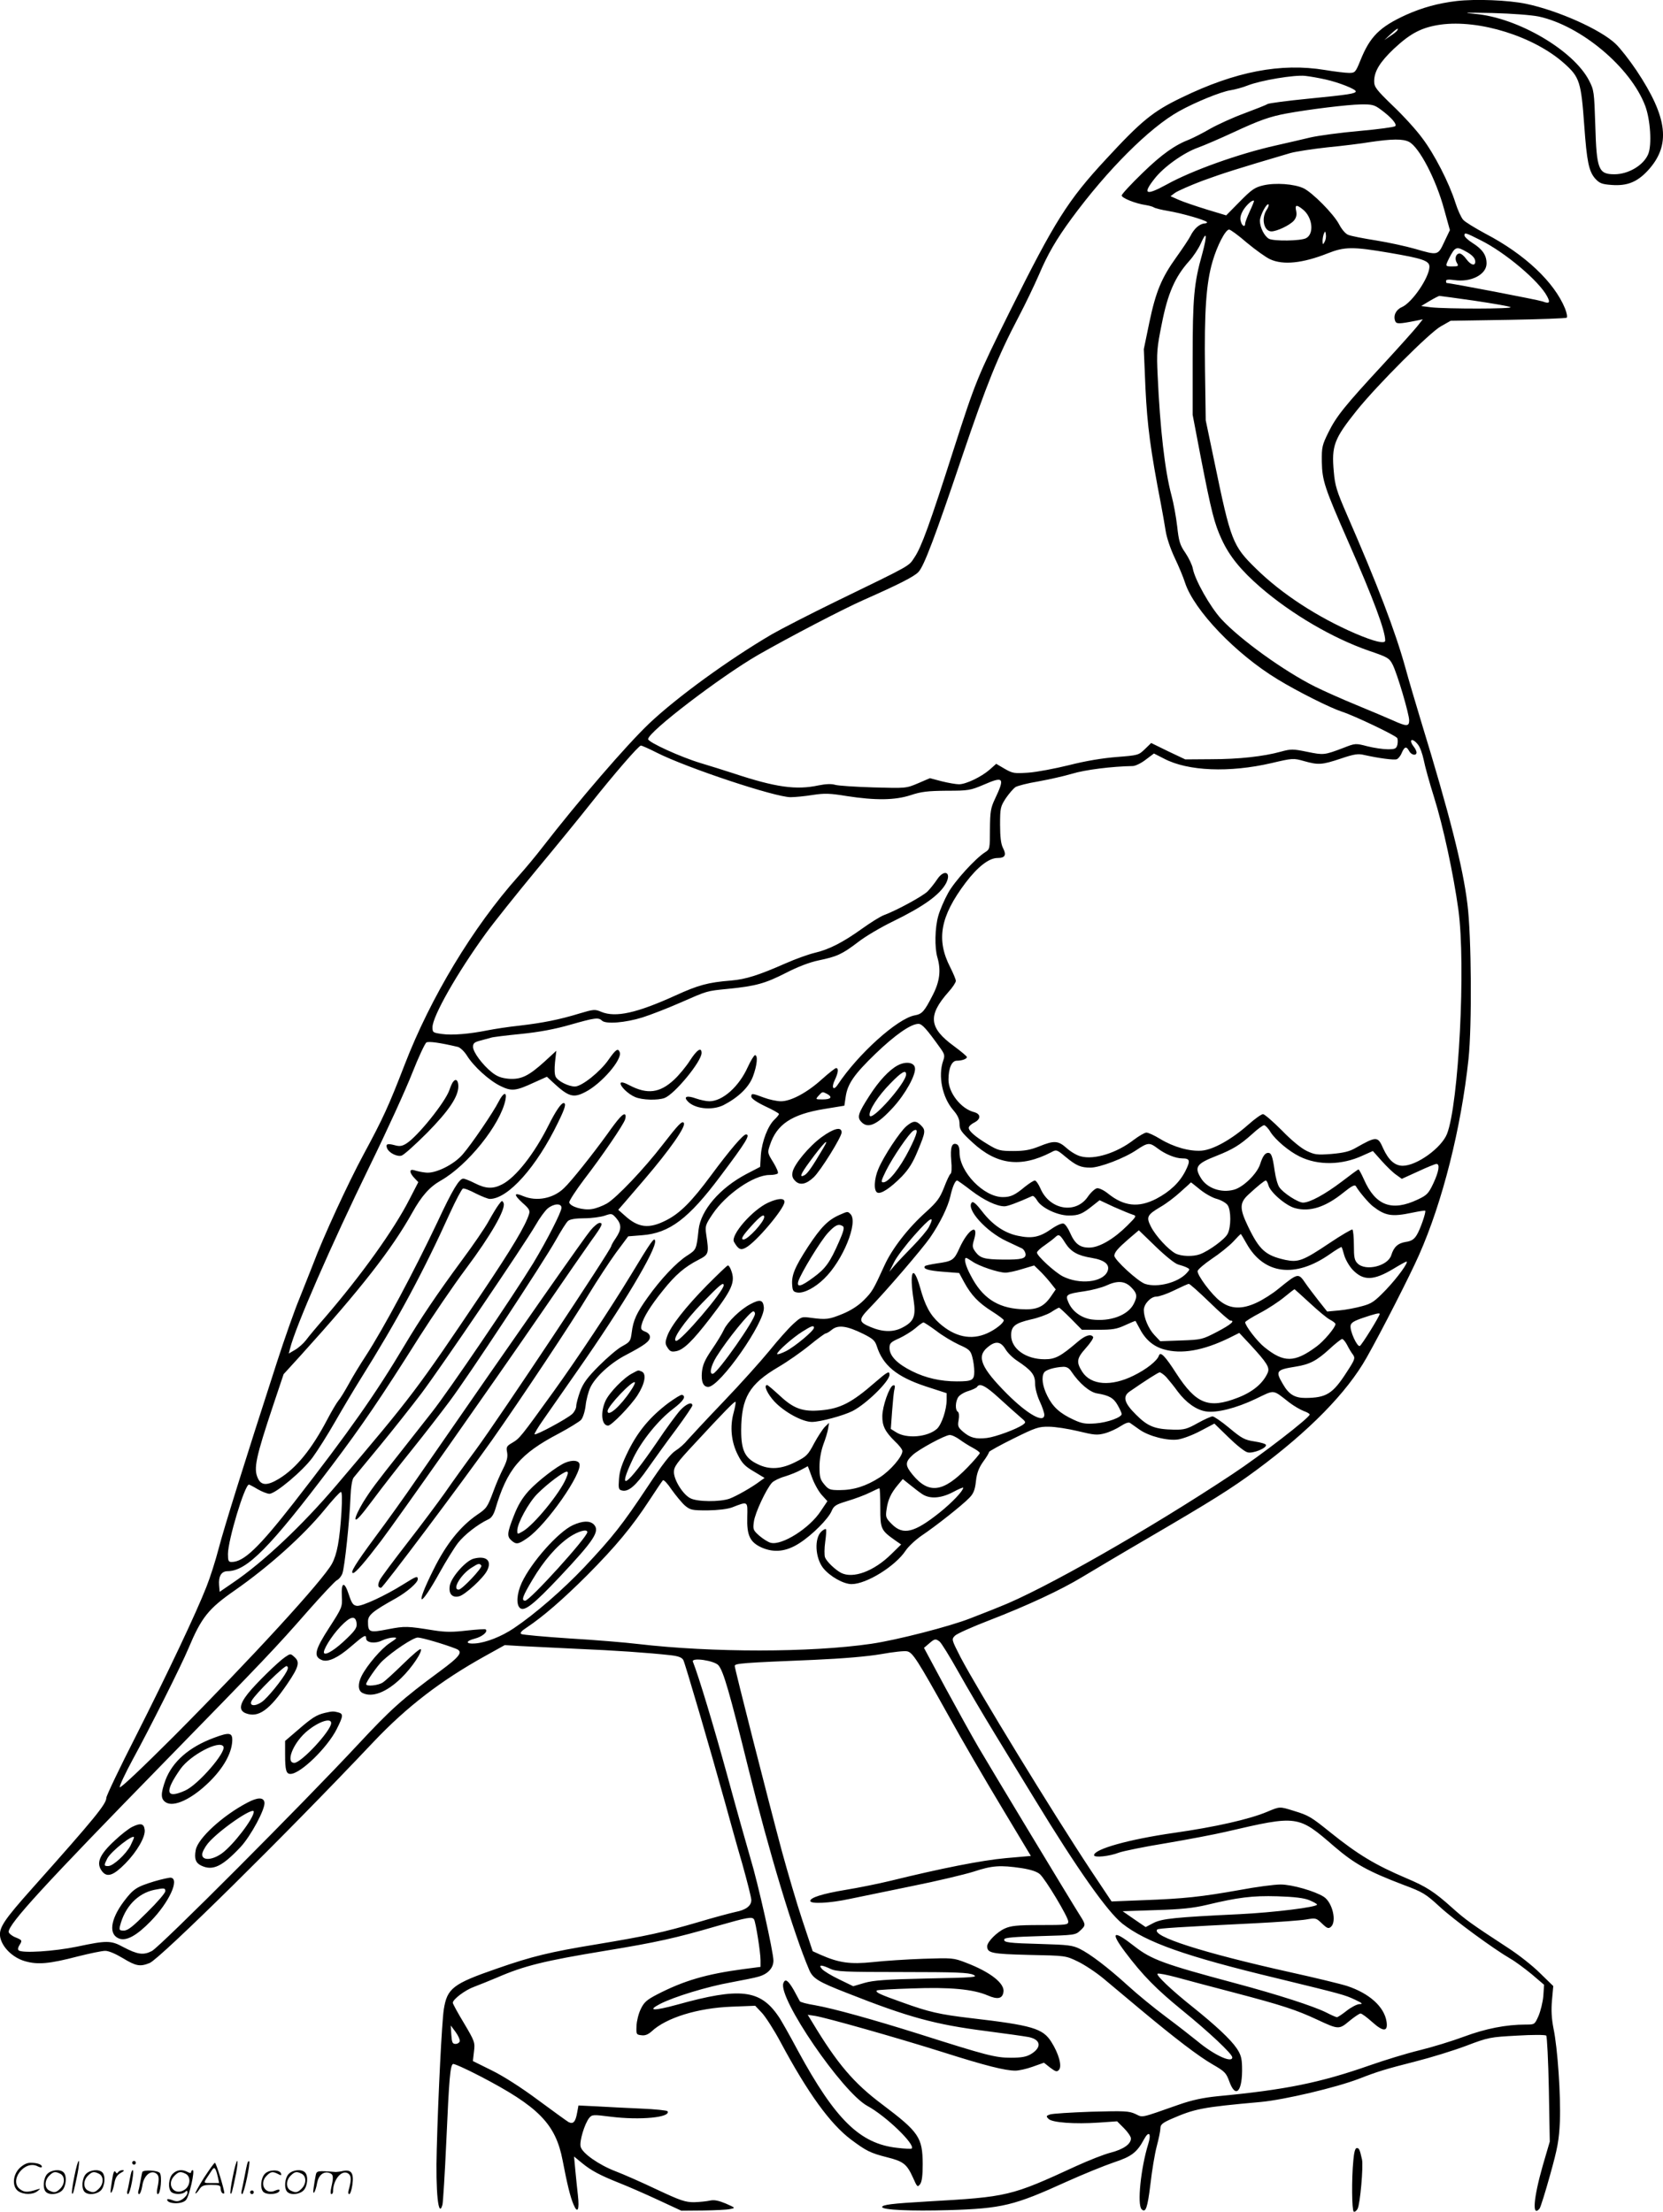 <svg version="1.0" xmlns="http://www.w3.org/2000/svg"
  viewBox="0 0 902.458 1200.115"
 preserveAspectRatio="xMidYMid meet">
<g transform="translate(-0.285,1200.563) scale(0.1,-0.1)"
fill="#000000" stroke="none">
<path d="M7907 12000 c-100 -12 -184 -35 -274 -75 -144 -66 -196 -118 -248
-248 -26 -64 -29 -67 -61 -67 -19 0 -78 7 -132 16 -238 39 -485 -8 -777 -150
-156 -75 -218 -126 -411 -335 -206 -222 -277 -335 -519 -821 -179 -361 -188
-383 -306 -750 -131 -410 -176 -533 -213 -588 -34 -51 -7 -36 -431 -242 -137
-67 -293 -147 -345 -177 -235 -138 -514 -341 -664 -483 -124 -118 -381 -416
-578 -670 -36 -47 -96 -119 -133 -160 -246 -276 -476 -658 -616 -1021 -87
-225 -117 -291 -224 -489 -83 -154 -218 -446 -274 -596 -17 -44 -51 -128 -75
-189 -25 -60 -79 -213 -120 -340 -181 -559 -287 -899 -316 -1010 -17 -66 -47
-160 -67 -210 -57 -145 -209 -466 -382 -808 -89 -174 -161 -326 -161 -336 0
-34 -62 -110 -398 -487 -159 -178 -187 -220 -178 -270 11 -55 68 -111 134
-130 69 -20 131 -15 288 26 64 16 130 30 148 30 19 0 56 -16 96 -40 71 -43 93
-47 145 -26 58 25 735 692 1215 1200 181 191 365 332 604 465 l108 60 82 -5
c44 -2 182 -9 306 -15 214 -9 385 -21 513 -35 42 -5 60 -12 68 -26 10 -19 147
-487 225 -768 25 -91 67 -243 95 -338 27 -96 49 -184 49 -196 0 -32 -29 -54
-86 -65 -27 -6 -118 -30 -201 -55 -188 -55 -278 -75 -555 -121 -250 -41 -349
-65 -538 -131 -240 -83 -271 -107 -289 -223 -10 -66 -30 -455 -38 -756 -7
-232 9 -383 31 -302 3 12 13 168 21 347 15 339 21 407 36 416 5 3 70 -26 145
-65 320 -166 412 -260 450 -458 24 -125 41 -197 59 -239 22 -53 33 -30 24 49
-4 34 -10 95 -14 136 l-7 75 44 -36 c50 -41 97 -66 205 -109 43 -17 135 -57
206 -90 l127 -59 118 1 c64 1 131 4 147 8 30 6 30 6 -24 30 -39 16 -62 21 -85
16 -17 -4 -56 -8 -86 -9 -48 0 -73 8 -205 70 -82 39 -182 83 -222 98 -89 34
-181 98 -189 133 -8 29 21 124 46 156 16 19 21 19 117 7 159 -20 329 -4 308
30 -3 4 -67 11 -142 14 -76 3 -184 9 -239 12 l-102 5 -7 -38 c-9 -52 -22 -65
-47 -52 -10 6 -85 60 -166 120 -90 67 -187 129 -250 160 l-103 51 6 52 c6 49
4 55 -54 153 -34 56 -61 106 -61 111 0 19 68 70 116 87 27 10 83 33 124 50
147 64 257 91 585 145 280 46 384 69 610 135 165 47 190 52 200 35 9 -15 35
-178 35 -221 l0 -36 -92 -12 c-203 -27 -325 -63 -470 -138 -56 -29 -71 -43
-88 -79 -12 -24 -22 -65 -23 -91 -2 -46 -1 -48 27 -51 19 -3 36 4 55 21 79 74
250 127 434 134 l128 5 37 -39 c20 -22 66 -93 101 -159 148 -276 269 -443 382
-528 83 -62 105 -73 195 -96 89 -22 108 -37 141 -110 23 -52 25 -54 39 -36 10
14 14 47 14 110 -1 144 -20 172 -220 323 -155 116 -244 221 -380 447 l-24 39
40 -6 c62 -10 447 -119 694 -197 230 -73 337 -100 393 -100 18 0 60 9 93 21
l62 22 34 -27 c31 -23 37 -24 48 -11 17 20 -2 88 -42 151 -46 73 -103 90 -438
129 -169 20 -226 33 -370 85 -121 43 -148 55 -139 65 3 3 89 8 190 11 206 8
333 -4 412 -38 53 -23 79 -18 85 17 10 47 -70 110 -204 161 -67 26 -74 26
-229 21 -88 -3 -212 -11 -275 -18 -124 -13 -185 -4 -285 40 l-42 19 -56 168
c-31 93 -80 261 -111 374 -76 284 -256 990 -256 1006 0 14 44 17 430 33 158 7
287 18 364 31 66 12 130 19 143 15 29 -7 55 -47 221 -345 71 -129 202 -354
290 -500 l159 -265 -137 -12 c-130 -12 -344 -54 -625 -123 -66 -16 -175 -38
-243 -49 -126 -21 -192 -42 -192 -60 0 -18 107 -12 210 10 52 11 205 42 340
70 135 27 286 63 337 79 100 33 143 36 259 19 51 -8 84 -19 100 -33 31 -28
154 -233 154 -257 0 -18 -10 -19 -152 -19 -127 0 -160 -4 -193 -19 -42 -19
-95 -72 -95 -96 0 -37 24 -42 227 -47 197 -4 199 -4 263 -35 36 -17 100 -59
142 -94 42 -35 130 -109 196 -164 194 -162 319 -257 395 -301 66 -38 74 -46
91 -93 35 -97 73 -53 69 82 -1 46 -8 67 -29 98 -33 49 -115 125 -237 223 -116
92 -205 177 -192 182 6 3 51 -6 100 -19 50 -14 194 -52 320 -85 255 -67 334
-93 445 -145 116 -54 119 -55 175 -8 28 23 55 41 61 41 7 0 35 -21 63 -46 61
-55 87 -54 78 3 -13 80 -93 152 -213 192 -34 11 -174 45 -310 75 -476 106
-757 196 -721 232 6 6 112 13 537 34 118 6 240 15 270 20 53 9 55 9 87 -22 27
-26 35 -29 48 -18 33 28 9 132 -38 163 -48 31 -173 67 -235 67 -33 0 -133 -13
-223 -30 -208 -37 -301 -47 -519 -55 l-175 -7 -112 168 c-211 319 -614 979
-707 1156 -50 98 -50 98 -31 118 11 11 94 48 185 83 212 82 391 166 505 235
50 30 209 125 355 210 351 205 453 269 590 370 287 212 492 421 599 611 81
143 236 447 284 556 128 288 229 690 269 1065 19 181 16 667 -6 840 -24 200
-98 491 -251 990 -29 96 -68 227 -85 290 -56 202 -150 448 -320 838 -53 122
-63 154 -69 227 -13 142 1 179 125 334 112 139 396 423 456 456 l53 30 312 5
c171 3 315 8 318 12 4 4 0 26 -9 49 -58 143 -218 295 -433 407 -55 30 -110 63
-120 75 -11 12 -30 54 -42 92 -34 108 -114 264 -180 351 -32 44 -104 123 -160
176 -91 88 -101 102 -101 133 0 53 31 104 107 176 91 85 151 116 253 131 210
29 508 -64 672 -211 83 -74 91 -100 108 -336 14 -196 25 -249 59 -288 24 -26
36 -31 90 -35 83 -6 137 15 195 77 127 137 111 287 -61 545 -37 55 -87 119
-112 143 -81 78 -314 182 -487 218 -96 20 -273 27 -377 15z m446 -84 c230 -50
499 -276 578 -485 28 -75 37 -212 16 -262 -25 -60 -107 -109 -183 -109 -87 0
-97 26 -104 265 -6 183 -7 192 -34 244 -85 164 -386 340 -616 361 -78 7 -61 8
90 5 111 -3 213 -11 253 -19z m-768 -76 c-3 -5 -20 -19 -38 -30 l-32 -22 33
31 c32 30 49 40 37 21z m-387 -266 c71 -16 162 -52 162 -64 0 -12 -35 -18
-258 -40 -112 -11 -212 -24 -221 -29 -9 -6 -66 -28 -127 -51 -60 -22 -143 -60
-184 -83 -41 -24 -91 -49 -110 -57 -81 -31 -151 -80 -257 -183 -62 -60 -113
-115 -113 -122 0 -14 75 -44 130 -52 19 -3 40 -9 45 -13 6 -4 40 -13 77 -19
72 -12 198 -48 210 -60 4 -4 -2 -7 -13 -8 -27 -2 -57 -29 -76 -68 -8 -16 -42
-67 -75 -113 -82 -114 -113 -189 -148 -356 l-30 -145 9 -213 c10 -204 27 -333
84 -628 8 -41 19 -105 25 -142 6 -40 26 -99 50 -150 22 -46 47 -106 56 -135
49 -149 275 -386 503 -524 108 -66 286 -155 348 -175 68 -22 290 -128 300
-143 4 -7 4 -23 1 -37 -6 -21 -12 -24 -52 -24 -25 0 -74 7 -110 16 -65 17 -66
17 -132 -9 -103 -39 -106 -39 -195 -21 -78 16 -88 16 -143 1 -94 -26 -228 -41
-379 -41 l-140 -1 -93 44 -92 45 -35 -34 c-33 -32 -37 -33 -152 -42 -76 -6
-168 -21 -258 -44 -77 -19 -177 -38 -222 -41 -76 -5 -84 -4 -128 21 l-46 27
-36 -32 c-45 -39 -128 -79 -166 -79 -15 0 -57 7 -93 16 l-65 17 -65 -28 c-64
-27 -65 -27 -242 -22 -97 3 -190 9 -207 14 -20 6 -50 5 -90 -3 -121 -26 -232
-11 -461 65 -49 16 -129 41 -179 56 -107 32 -285 113 -285 130 0 39 393 339
597 457 168 96 457 247 572 298 192 85 275 127 298 152 30 31 90 190 238 629
132 389 192 539 305 754 38 72 87 175 111 230 47 111 94 192 177 305 194 264
423 493 583 582 88 49 227 106 280 114 24 4 66 15 93 26 72 28 252 58 311 52
28 -3 78 -12 113 -20z m298 -163 c56 -41 90 -80 78 -90 -5 -5 -92 -17 -194
-26 -102 -9 -221 -25 -265 -35 -44 -11 -130 -30 -190 -44 -197 -44 -453 -135
-590 -211 -115 -63 -134 -54 -66 32 50 64 159 141 236 168 33 12 119 49 190
82 142 66 198 86 290 103 119 22 331 48 401 49 63 1 75 -2 110 -28z m153 -175
c56 -29 147 -204 191 -367 l31 -112 -30 -63 c-35 -75 -34 -75 -158 -39 -49 14
-144 35 -213 46 -69 11 -136 24 -150 30 -15 5 -36 30 -50 57 -30 57 -144 172
-193 196 -51 24 -153 31 -218 16 -47 -11 -64 -23 -128 -88 l-74 -75 -106 32
c-58 18 -126 41 -151 52 l-45 20 24 18 c14 10 81 40 150 66 109 40 191 66 476
150 28 8 118 22 200 31 83 8 188 21 235 29 116 17 176 18 209 1z m-864 -377
c-14 -30 -25 -60 -25 -66 0 -23 -18 -14 -24 13 -5 17 0 36 14 60 19 30 50 57
58 50 1 -2 -9 -27 -23 -57z m91 7 c-30 -47 -14 -116 27 -116 31 1 98 33 121
58 13 16 17 30 13 52 -8 35 1 37 35 10 54 -42 64 -134 18 -157 -30 -15 -174
-17 -201 -3 -25 14 -49 62 -49 97 0 29 37 99 47 89 3 -3 -2 -17 -11 -30z
m-106 -178 c47 -39 103 -79 125 -89 71 -33 177 -22 313 32 91 36 135 37 334 3
181 -31 218 -43 218 -76 -1 -58 -94 -195 -150 -219 -32 -14 -47 -46 -36 -75 6
-17 21 -17 116 2 l34 7 -31 -39 c-17 -21 -99 -113 -183 -204 -209 -226 -255
-283 -298 -370 -34 -69 -37 -80 -36 -160 2 -102 14 -139 144 -435 136 -309
200 -481 200 -535 0 -20 -59 -6 -162 38 -206 89 -401 216 -540 353 -126 123
-136 149 -225 579 l-47 225 -4 278 c-4 311 6 465 41 584 25 86 70 173 90 173
7 0 51 -32 97 -72z m421 5 c-9 -16 -10 -16 -11 4 0 12 3 30 7 40 7 16 8 16 11
-4 2 -12 -1 -30 -7 -40z m845 10 c134 -66 320 -223 363 -306 18 -34 12 -41
-25 -27 -21 8 -500 100 -521 100 -1 0 -3 5 -3 11 0 8 14 9 44 5 91 -14 176 30
176 90 0 45 -22 77 -76 111 -24 15 -44 34 -44 41 0 17 5 16 86 -25z m-1509
-75 c-45 -159 -52 -240 -52 -568 l0 -305 43 -225 c59 -303 75 -366 115 -452
42 -91 104 -167 210 -259 168 -145 391 -276 590 -345 100 -34 109 -39 127 -74
25 -48 90 -269 90 -303 0 -34 -14 -34 -87 -1 -32 14 -121 52 -199 84 -78 32
-179 77 -225 100 -170 85 -408 257 -509 367 -61 67 -142 211 -154 273 -3 19
-22 58 -40 85 -30 43 -36 63 -45 145 -6 52 -20 128 -31 168 -36 134 -62 363
-75 652 -6 123 -4 148 23 281 32 162 71 252 148 338 23 25 51 68 63 95 33 75
36 48 8 -56z m1438 9 c25 -14 41 -31 43 -45 5 -32 -22 -28 -48 8 -12 17 -28
30 -36 30 -21 0 -29 -29 -15 -51 10 -17 8 -19 -24 -19 -40 0 -40 0 -19 43 34
66 40 68 99 34z m39 -263 c100 -15 188 -30 196 -35 17 -10 -347 -10 -430 -1
l-55 7 45 27 c25 15 49 27 54 28 5 0 90 -12 190 -26z m-306 -2409 c11 -13 24
-50 31 -83 6 -32 31 -123 56 -202 50 -159 105 -416 132 -610 41 -299 2 -1057
-62 -1218 -31 -76 -164 -172 -240 -172 -43 0 -77 31 -106 94 -29 67 -36 67
-149 3 -34 -20 -66 -27 -132 -33 -78 -6 -91 -4 -135 17 -29 14 -82 57 -134
111 -48 48 -94 88 -102 88 -9 0 -44 -25 -79 -56 -90 -80 -191 -137 -254 -142
-65 -5 -152 19 -226 64 -31 19 -64 34 -74 34 -9 0 -40 -18 -68 -39 -93 -72
-215 -110 -288 -90 -22 5 -56 26 -77 45 -46 41 -68 42 -149 9 -48 -19 -79 -25
-140 -25 -72 0 -83 3 -138 36 -68 41 -104 72 -104 90 0 8 14 21 31 29 36 19
35 46 -2 56 -71 18 -139 105 -139 176 0 63 18 103 45 103 29 0 55 10 55 20 0
4 -32 31 -70 59 -136 99 -143 166 -31 293 23 25 41 53 41 61 0 8 -14 41 -30
73 -78 151 -55 277 83 460 66 87 127 134 173 134 42 0 50 16 29 56 -10 20 -15
58 -15 125 0 90 2 98 31 143 18 26 41 53 53 61 12 7 66 21 121 30 55 10 138
28 185 42 72 22 217 40 331 42 15 1 46 16 70 35 l44 33 55 -28 c129 -68 355
-77 583 -24 115 27 119 27 176 11 78 -22 97 -21 199 13 74 25 95 28 128 20 76
-17 162 -29 177 -23 8 3 21 19 27 35 15 34 25 37 40 9 12 -22 40 -27 40 -7 0
6 -7 21 -15 31 -31 40 -8 51 23 11z m-4130 -44 c165 -83 641 -241 725 -241 23
0 77 5 120 12 65 10 94 9 185 -6 156 -24 261 -23 347 5 57 19 92 23 195 24
119 0 129 2 202 33 108 47 115 38 60 -78 -23 -49 -26 -68 -27 -164 0 -105 -1
-109 -25 -124 -52 -32 -168 -159 -202 -222 -20 -36 -44 -91 -53 -123 -19 -65
-21 -174 -5 -227 20 -69 13 -130 -26 -205 -45 -88 -57 -102 -98 -109 -94 -18
-307 -210 -417 -376 -24 -36 -36 -16 -16 25 19 40 22 65 7 65 -5 0 -38 -26
-74 -58 -81 -74 -170 -122 -225 -122 -22 0 -64 9 -93 20 -64 24 -68 24 -68 5
0 -10 29 -30 75 -52 41 -19 75 -38 75 -42 0 -4 -11 -18 -24 -30 -36 -34 -68
-118 -74 -191 l-4 -66 -75 -39 c-144 -76 -247 -196 -259 -301 -12 -110 -12
-109 -63 -142 -59 -38 -144 -129 -213 -226 -61 -85 -79 -125 -87 -191 -6 -46
-9 -51 -51 -74 -25 -13 -81 -61 -126 -106 -63 -63 -86 -94 -103 -139 -11 -31
-21 -67 -21 -80 0 -12 -10 -32 -22 -43 -28 -26 -197 -117 -204 -110 -3 2 19
39 48 80 29 42 112 161 184 264 245 350 429 658 422 705 -3 24 -20 0 -133
-187 -108 -178 -289 -451 -418 -630 -181 -251 -184 -254 -224 -278 -31 -18
-34 -23 -28 -53 4 -25 -1 -46 -21 -86 -15 -29 -39 -84 -53 -123 -33 -88 -37
-94 -89 -129 -90 -62 -167 -157 -236 -296 -104 -208 -79 -219 34 -15 34 61 78
132 98 158 35 45 107 101 164 128 17 7 29 25 38 53 65 220 133 302 347 414 56
30 109 63 119 73 10 11 21 45 25 78 3 31 15 75 25 97 27 58 111 135 195 178
101 53 129 74 129 97 0 12 -10 23 -26 29 -22 9 -25 14 -19 38 10 40 48 102
116 186 67 84 117 127 193 166 56 29 57 33 41 140 -6 42 -4 50 35 108 73 108
223 212 309 212 22 0 42 4 45 9 4 5 -8 32 -25 60 -31 50 -32 52 -18 93 37 113
118 167 294 196 l110 18 7 47 c10 71 45 122 162 235 106 102 192 162 233 162
20 0 44 -27 122 -136 20 -29 22 -37 12 -65 -28 -81 -5 -198 55 -267 25 -29 34
-50 34 -75 0 -31 9 -44 71 -101 131 -121 261 -138 426 -53 29 16 31 15 79 -25
58 -48 82 -58 135 -58 50 0 184 51 250 96 61 41 71 41 113 9 42 -32 98 -55
135 -55 42 0 45 -12 17 -68 -32 -63 -84 -112 -158 -151 -97 -50 -176 -41 -262
28 -22 18 -49 31 -60 29 -11 -2 -33 -22 -49 -45 -65 -97 -208 -73 -258 44 -10
23 -24 43 -30 43 -7 0 -30 -15 -53 -33 -56 -47 -79 -57 -121 -57 -103 0 -235
136 -235 242 0 26 -5 41 -16 45 -26 10 -35 -18 -29 -89 4 -39 2 -69 -4 -72 -5
-3 -21 -37 -35 -74 -23 -58 -37 -77 -97 -132 -97 -86 -185 -200 -226 -290 -61
-134 -67 -144 -113 -190 -29 -29 -69 -55 -115 -74 -74 -30 -88 -32 -171 -21
-51 7 -53 6 -98 -35 -25 -23 -83 -88 -128 -144 -45 -55 -157 -180 -249 -276
-92 -96 -179 -190 -195 -208 -15 -19 -44 -45 -65 -58 -27 -17 -70 -72 -152
-196 -136 -205 -189 -272 -343 -436 -117 -123 -266 -253 -382 -331 -68 -46
-153 -79 -211 -83 -52 -4 -53 13 -2 26 40 10 73 37 60 50 -2 3 -49 0 -103 -6
-77 -9 -115 -9 -179 1 -143 23 -156 24 -249 6 -101 -20 -108 -17 -108 42 0 35
24 55 153 127 60 34 117 84 117 102 0 20 -6 18 -78 -27 -97 -61 -224 -120
-252 -117 -21 3 -28 13 -44 61 -24 74 -42 70 -38 -9 3 -58 2 -61 -67 -168 -81
-125 -89 -160 -39 -179 32 -11 85 13 154 73 73 63 84 69 84 45 0 -23 48 -30
86 -11 19 9 47 16 61 16 24 0 23 -2 -19 -30 -46 -30 -122 -119 -152 -177 -22
-43 -21 -80 3 -93 53 -28 132 3 212 81 57 55 117 145 105 156 -4 4 -46 -32
-94 -79 -48 -47 -98 -93 -112 -102 -24 -16 -90 -23 -90 -9 0 13 60 99 87 125
57 54 168 128 193 128 22 0 145 -36 208 -61 40 -16 22 -41 -88 -122 -206 -152
-265 -205 -444 -397 -295 -317 -1076 -1100 -1119 -1121 -46 -24 -78 -19 -156
22 -66 36 -89 36 -249 2 -125 -26 -301 -37 -318 -20 -5 4 -3 17 4 27 17 27 16
28 -23 44 -19 8 -35 22 -35 29 0 44 193 254 836 912 549 562 613 629 787 828
76 86 147 162 158 168 11 5 25 22 30 37 12 31 39 285 44 415 2 53 9 95 17 105
7 9 71 86 142 172 70 85 172 214 226 285 111 148 556 804 619 912 22 39 53 81
67 92 34 27 74 28 74 3 0 -23 -79 -177 -153 -300 -109 -178 -457 -691 -550
-809 -51 -65 -124 -158 -162 -206 -149 -188 -168 -214 -212 -284 -24 -40 -43
-80 -41 -90 3 -13 31 19 93 102 49 66 144 188 211 271 66 82 159 202 206 265
105 140 507 751 577 875 28 50 58 98 67 105 11 9 43 14 88 14 39 0 89 7 110
14 38 13 40 13 63 -13 30 -35 29 -62 -2 -108 -14 -20 -25 -40 -25 -44 0 -18
-606 -930 -734 -1104 -55 -74 -131 -180 -169 -235 -39 -55 -130 -177 -204
-272 -73 -94 -140 -184 -148 -199 -14 -28 -12 -44 6 -44 10 0 438 570 601 800
155 220 438 645 525 791 45 74 112 176 148 226 l67 90 75 6 c149 11 253 90
425 320 140 186 165 227 139 227 -15 0 -88 -85 -190 -223 -105 -142 -168 -205
-243 -243 -94 -48 -152 -41 -226 27 l-34 30 34 39 c18 21 67 78 109 127 137
160 225 286 213 305 -9 14 -29 -7 -115 -118 -100 -130 -250 -288 -303 -319
-23 -13 -59 -27 -81 -30 -47 -8 -118 13 -123 36 -1 8 35 64 81 125 97 126 213
296 222 325 4 11 4 23 1 26 -10 10 -35 -17 -98 -106 -78 -108 -197 -258 -235
-293 -58 -56 -148 -73 -220 -43 -52 22 -54 9 -5 -36 36 -31 42 -42 36 -61 -19
-63 -93 -186 -252 -423 -357 -531 -380 -562 -792 -1047 -186 -219 -399 -420
-565 -532 l-70 -48 -3 36 c-4 48 12 76 46 76 105 1 229 127 566 573 162 215
264 364 475 699 69 108 182 275 253 370 134 179 216 322 204 355 -7 16 -9 16
-26 -7 -11 -14 -35 -54 -55 -90 -20 -37 -86 -133 -147 -215 -134 -182 -223
-314 -310 -460 -154 -259 -299 -466 -601 -854 -190 -243 -271 -321 -337 -321
-17 0 -20 6 -20 43 0 75 91 377 114 377 2 0 24 -11 47 -25 24 -14 53 -25 64
-25 33 0 181 124 235 198 27 37 82 124 122 194 40 70 102 174 137 230 200 319
342 583 486 902 32 70 64 130 70 132 6 3 37 -9 69 -26 32 -16 67 -30 77 -30
99 0 254 174 370 414 40 81 46 106 30 106 -13 0 -43 -44 -81 -120 -78 -156
-178 -283 -252 -321 -50 -26 -89 -24 -148 6 -27 14 -56 25 -63 25 -22 0 -59
-61 -140 -235 -127 -268 -290 -573 -388 -725 -31 -47 -73 -116 -94 -155 -21
-38 -46 -79 -56 -90 -9 -11 -36 -56 -59 -100 -86 -164 -170 -267 -264 -324
-63 -38 -96 -37 -114 4 -24 52 -11 112 84 397 l56 167 92 101 c326 360 496
578 606 775 50 90 94 140 154 174 147 83 325 305 352 439 9 46 -11 41 -37 -10
-28 -56 -147 -231 -194 -285 -48 -57 -150 -107 -202 -100 -21 2 -48 8 -60 12
-30 10 -30 -11 -2 -41 l22 -23 -48 -93 c-84 -165 -261 -412 -460 -643 -43 -49
-89 -104 -102 -122 -14 -18 -40 -41 -59 -52 l-34 -20 7 27 c28 115 223 562
433 992 93 190 196 416 230 503 34 86 69 161 77 166 13 7 72 -1 170 -24 13 -3
35 -24 49 -46 37 -60 121 -136 182 -166 61 -30 83 -28 184 19 l69 31 32 -30
c85 -79 111 -87 176 -53 87 44 202 177 187 216 -9 24 -21 16 -61 -41 -44 -64
-145 -145 -182 -145 -35 0 -92 29 -104 52 -7 12 -8 43 -4 81 l7 61 -63 -58
c-88 -80 -129 -99 -196 -94 -40 4 -62 12 -91 35 -52 42 -102 110 -102 138 0
20 7 26 43 35 23 6 48 13 55 15 7 3 79 12 160 20 100 10 186 26 269 50 134 38
153 41 172 23 20 -21 128 -12 221 17 47 15 139 51 205 80 149 65 139 63 260
75 150 15 200 29 312 86 64 33 129 58 177 68 101 21 128 33 216 100 41 32 127
82 189 112 166 81 254 144 288 207 31 61 -11 78 -49 20 -14 -21 -37 -50 -52
-65 -27 -26 -166 -102 -236 -128 -19 -7 -72 -40 -118 -73 -106 -76 -181 -114
-259 -132 -33 -8 -103 -33 -155 -56 -150 -66 -217 -87 -297 -94 -126 -10 -179
-25 -300 -80 -213 -97 -327 -122 -405 -90 -34 15 -42 14 -119 -9 -108 -33
-198 -51 -327 -66 -58 -6 -134 -18 -170 -25 -99 -20 -193 -28 -249 -20 -49 7
-51 8 -51 37 0 59 135 296 289 508 42 58 166 213 275 345 110 132 242 294 294
360 128 161 261 315 273 315 5 0 44 -17 87 -39z m923 -1851 c31 -17 22 -30
-23 -30 -40 0 -41 0 -23 20 21 23 20 23 46 10z m2407 -208 c28 -43 100 -104
158 -132 99 -49 229 -47 341 5 l56 25 49 -55 c27 -30 62 -64 79 -75 l29 -21
88 40 c49 23 94 41 100 41 20 0 13 -42 -17 -106 -26 -55 -35 -64 -84 -87 -141
-67 -230 -34 -293 110 -13 29 -26 53 -29 53 -3 0 -44 -30 -92 -67 -90 -68
-172 -113 -209 -113 -27 0 -109 53 -129 84 -9 13 -20 53 -25 89 -11 78 -18 97
-35 97 -17 0 -30 -18 -44 -62 -17 -52 -92 -125 -142 -138 -69 -19 -146 8 -179
63 -37 60 -25 78 85 121 88 35 126 58 193 118 29 27 58 48 65 48 6 0 23 -17
35 -38z m-1624 -317 c70 -53 138 -85 180 -85 17 0 71 20 151 56 6 2 17 -9 26
-24 23 -40 110 -82 172 -82 53 0 73 8 129 53 l38 30 77 -36 c43 -19 89 -38
102 -42 23 -7 22 -9 -28 -59 -72 -72 -151 -119 -205 -120 -53 -1 -80 20 -107
82 -10 23 -25 45 -34 48 -9 4 -38 -9 -68 -30 -63 -44 -105 -52 -180 -36 -74
15 -140 61 -195 133 -30 39 -48 55 -55 48 -34 -34 75 -157 188 -210 39 -18 77
-36 85 -40 8 -5 16 -17 18 -28 4 -27 -21 -33 -123 -32 -100 1 -123 8 -148 41
-18 24 -19 32 -8 68 27 92 -32 57 -79 -46 -30 -67 -38 -72 -124 -84 -32 -5
-60 -11 -63 -14 -15 -15 17 -25 96 -31 l89 -7 27 -50 c39 -71 77 -111 151
-158 35 -22 64 -44 64 -48 0 -15 -45 -51 -90 -71 -87 -39 -176 -20 -260 55
-50 45 -77 95 -104 193 -38 133 -60 89 -35 -69 13 -87 1 -116 -61 -148 -49
-26 -107 -25 -173 3 -65 27 -66 40 -10 98 93 95 293 329 333 387 55 80 97 167
110 224 11 50 26 86 37 86 3 0 38 -25 77 -55z m1612 30 c9 -38 95 -112 145
-125 80 -22 166 6 263 85 45 36 61 44 67 34 15 -27 68 -90 91 -108 68 -53 103
-59 213 -36 38 8 70 13 72 11 6 -6 -27 -102 -46 -132 -14 -23 -29 -33 -58 -37
-44 -7 -66 -27 -80 -72 -18 -59 -139 -89 -183 -45 -17 17 -20 33 -20 99 0 44
-4 82 -8 85 -4 2 -61 -31 -125 -74 -143 -96 -169 -105 -238 -91 -109 24 -142
54 -204 183 -46 96 -46 127 3 172 53 49 86 75 94 76 4 0 10 -11 14 -25z m-371
-24 c26 -21 67 -45 92 -51 24 -7 50 -22 58 -34 19 -27 19 -119 0 -155 -14 -29
-100 -92 -150 -111 -38 -14 -101 -12 -133 4 -39 21 -107 94 -133 145 -27 53
-22 64 52 108 30 17 79 54 109 82 30 27 56 50 56 51 1 0 23 -18 49 -39z
m-1471 -203 c-9 -18 -49 -65 -88 -105 -39 -40 -84 -87 -99 -105 l-28 -33 25
50 c13 28 64 95 112 149 85 96 113 112 78 44z m1353 -204 c15 -4 36 -11 46
-16 18 -9 18 -10 0 -30 -47 -52 -159 -81 -226 -59 -39 13 -167 131 -167 153 1
19 19 40 79 92 l54 46 93 -90 c53 -51 104 -92 121 -96z m-612 115 c30 -46 67
-67 143 -79 72 -12 101 -38 84 -75 -27 -58 -151 -71 -242 -25 -44 23 -140 111
-140 129 0 6 19 24 43 40 23 16 49 36 57 44 19 18 25 14 55 -34z m983 -2 c94
-167 264 -188 451 -57 34 24 63 41 64 39 2 -2 9 -23 15 -46 7 -23 27 -58 45
-77 58 -61 113 -60 220 4 36 22 69 40 72 40 15 0 -48 -87 -111 -153 -62 -64
-77 -75 -130 -89 -32 -9 -88 -20 -124 -23 l-65 -6 -46 58 c-25 32 -57 74 -70
93 -41 60 -40 60 -149 -28 -30 -25 -83 -59 -118 -75 -79 -37 -142 -35 -197 8
-46 34 -127 143 -123 164 2 9 36 38 77 66 41 27 93 69 115 92 22 24 41 43 42
43 1 0 16 -24 32 -53z m-1489 -96 c34 -25 142 -61 180 -61 16 0 58 9 92 20
l64 19 28 -27 c16 -15 42 -44 59 -65 l30 -38 -26 -38 c-41 -59 -79 -75 -167
-69 -125 8 -207 63 -268 182 -29 53 -39 96 -25 96 3 0 18 -9 33 -19z m862
-140 c33 -33 35 -50 14 -91 -32 -62 -128 -97 -228 -84 -57 8 -107 45 -127 95
-17 39 -10 44 88 58 41 6 93 20 116 30 62 29 102 27 137 -8z m425 -81 c56 -55
108 -100 113 -100 29 0 3 -22 -71 -61 -81 -42 -85 -43 -196 -47 l-113 -4 -32
34 c-32 34 -57 94 -57 135 0 33 38 73 68 73 15 0 59 15 97 34 39 19 74 35 79
35 5 1 55 -44 112 -99z m545 -5 c44 -41 93 -82 109 -90 17 -9 30 -19 30 -24 0
-18 -63 -93 -103 -122 -119 -88 -177 -89 -283 -3 -38 30 -104 116 -104 135 0
4 36 27 80 50 44 23 103 62 132 86 29 24 54 43 56 43 1 0 38 -34 83 -75z
m-1296 -85 l59 -60 91 0 c75 0 99 4 144 25 30 14 55 24 56 23 1 -2 10 -18 19
-35 32 -64 75 -102 134 -119 96 -28 214 -7 354 61 l56 28 59 -63 c92 -100 108
-125 95 -154 -26 -58 -82 -104 -163 -135 -158 -61 -225 -34 -334 134 -59 92
-85 119 -93 95 -9 -28 -68 -75 -138 -109 -121 -60 -231 -52 -278 21 -33 52
-31 72 18 127 26 29 44 56 41 62 -12 18 -42 9 -81 -24 -96 -82 -124 -97 -182
-97 -102 0 -182 57 -182 130 0 49 21 66 107 86 38 8 88 26 109 39 21 14 41 25
44 25 3 0 32 -27 65 -60z m1675 26 c0 -12 -98 -170 -108 -174 -15 -5 -54 81
-50 110 2 16 18 26 68 43 65 22 90 28 90 21z m-2406 -92 c33 -26 89 -59 123
-75 55 -24 63 -32 72 -66 6 -21 11 -57 11 -79 0 -48 -11 -54 -95 -54 -87 0
-168 18 -242 55 -81 40 -123 83 -123 126 0 26 6 32 53 53 28 13 68 38 87 54
19 17 39 31 44 32 4 0 36 -21 70 -46z m-664 17 c0 -16 -103 -102 -152 -127
-26 -13 -48 -20 -48 -15 0 13 84 88 137 121 49 31 63 36 63 21z m267 -33 c52
-26 64 -36 74 -67 33 -104 108 -166 265 -218 l114 -37 0 -36 c0 -54 -27 -133
-52 -157 -51 -46 -167 -56 -224 -18 l-27 17 7 96 c4 53 9 107 13 120 4 18 2
23 -8 20 -20 -6 -58 -115 -58 -166 -1 -53 15 -85 68 -137 23 -21 41 -45 41
-53 0 -30 -65 -106 -123 -143 -73 -47 -141 -69 -218 -69 -52 0 -60 3 -83 31
-22 26 -26 40 -26 95 0 41 8 85 21 122 12 31 24 71 26 87 l5 30 -22 -21 c-12
-12 -39 -53 -59 -90 -33 -63 -42 -72 -100 -101 -78 -40 -143 -44 -207 -12 -69
33 -89 75 -89 184 1 177 44 250 202 343 48 28 124 81 168 117 44 36 84 65 88
65 5 0 21 9 35 21 34 27 82 20 169 -23z m2626 -60 c9 -18 23 -42 32 -53 13
-19 11 -26 -34 -95 -76 -118 -110 -139 -224 -140 -58 0 -90 19 -122 75 -42 71
-37 78 69 95 76 12 114 32 183 95 32 30 63 54 69 55 6 0 18 -15 27 -32z
m-1854 -23 c11 -19 39 -47 62 -62 80 -53 99 -77 99 -125 0 -25 11 -66 25 -96
14 -30 25 -63 25 -73 0 -49 -91 2 -203 114 -139 140 -166 201 -106 251 43 37
72 34 98 -9z m358 -122 c43 -64 99 -111 138 -118 67 -11 91 -25 113 -64 12
-21 22 -43 22 -48 0 -18 -76 -46 -141 -51 -56 -4 -75 -1 -120 20 -74 34 -113
69 -143 130 -26 52 -33 102 -17 126 9 15 58 29 103 31 19 1 33 -7 45 -26z
m515 -30 c14 -16 42 -50 62 -78 45 -60 101 -100 153 -108 58 -9 163 17 270 68
107 51 89 53 183 -20 25 -19 60 -39 78 -46 17 -6 32 -14 32 -19 0 -17 -267
-223 -420 -324 -451 -299 -1030 -629 -1265 -720 -38 -16 -109 -43 -157 -62
-109 -43 -399 -118 -538 -138 -329 -48 -862 -48 -1265 -1 -66 8 -232 22 -370
30 -137 9 -256 20 -263 24 -9 5 -1 16 30 36 86 57 196 152 328 284 154 155
243 262 337 406 36 55 69 104 73 108 5 5 26 -18 48 -51 23 -32 55 -71 72 -86
29 -24 38 -26 123 -26 58 1 107 7 132 16 88 34 85 36 83 -52 -3 -101 15 -137
79 -166 67 -29 133 -22 204 24 69 44 157 132 175 175 12 28 23 35 86 54 40 12
94 32 120 45 26 13 50 24 53 24 3 0 5 -48 5 -106 0 -116 3 -122 84 -179 l29
-20 -53 -52 c-95 -94 -208 -135 -273 -102 -32 17 -78 61 -87 84 -4 11 -4 49 1
84 5 35 7 66 4 69 -3 3 -14 -3 -24 -12 -40 -36 -35 -143 9 -199 36 -45 110
-87 154 -87 81 0 237 97 293 181 15 23 54 59 87 82 78 52 223 167 259 205 23
23 31 44 36 91 5 45 16 72 39 105 18 24 32 48 32 53 1 4 60 37 133 73 119 59
137 65 192 64 33 0 104 -11 158 -24 87 -21 103 -23 145 -12 26 7 65 25 86 39
26 17 44 23 52 17 7 -5 30 -21 51 -36 51 -36 153 -62 210 -53 25 4 79 24 120
46 l76 40 77 -75 c42 -41 88 -78 103 -81 29 -8 104 23 100 40 -1 6 -29 14 -62
19 -54 8 -70 17 -137 73 -42 35 -83 63 -91 63 -8 0 -44 -16 -80 -36 -57 -32
-73 -37 -129 -36 -104 2 -142 17 -206 81 -65 64 -74 99 -35 126 85 59 154 103
163 104 5 0 22 -11 36 -26z m-906 -115 c44 -40 95 -86 113 -101 32 -27 33 -29
15 -42 -34 -24 -147 -66 -195 -72 -60 -7 -90 0 -129 33 -28 24 -31 31 -25 64
4 23 2 41 -4 45 -16 9 -14 57 3 81 8 11 33 26 55 32 22 7 43 17 46 22 14 23
47 6 121 -62z m-1442 -78 c-21 -76 -13 -159 23 -229 23 -46 39 -62 87 -90 l58
-35 -24 -17 c-43 -33 -128 -81 -165 -95 -53 -19 -177 -18 -214 2 -40 20 -89
99 -89 142 0 29 15 50 113 155 160 173 217 231 221 226 3 -2 -2 -29 -10 -59z
m1227 -146 c19 -14 51 -34 72 -45 20 -11 37 -23 37 -28 0 -4 -30 -40 -67 -78
-132 -136 -210 -146 -298 -39 -41 50 -41 68 0 106 33 31 175 108 201 109 11 1
36 -11 55 -25z m-802 -204 c12 -34 36 -77 53 -96 l31 -34 -37 -55 c-61 -93
-210 -186 -270 -171 -14 3 -42 21 -62 38 -34 30 -36 35 -30 77 6 47 67 177 98
211 9 10 41 26 70 34 29 9 69 25 88 36 19 10 36 19 36 20 1 0 11 -27 23 -60z
m599 -92 c41 -27 101 -23 166 11 31 17 56 27 56 24 0 -17 -61 -81 -127 -134
-139 -111 -199 -125 -260 -64 -33 33 -35 39 -29 80 7 52 24 89 62 134 l26 31
40 -32 c22 -18 52 -41 66 -50z m-3152 -95 c-10 -157 -24 -231 -52 -283 -50
-91 -436 -512 -857 -935 -166 -166 -291 -285 -294 -277 -3 6 29 74 70 150 91
166 265 513 302 602 71 169 108 216 252 316 185 129 371 296 486 436 44 54 84
98 90 98 6 0 7 -38 3 -107z m82 -606 c3 -22 -7 -38 -53 -82 -57 -56 -112 -92
-123 -80 -11 11 39 93 89 145 54 57 82 62 87 17z m3164 -99 c9 -7 55 -81 102
-165 47 -84 135 -233 196 -333 60 -99 160 -262 221 -362 229 -376 391 -605
472 -670 130 -102 340 -177 844 -298 349 -85 364 -89 419 -115 40 -19 45 -24
24 -24 -14 -1 -45 -17 -69 -36 -24 -19 -48 -35 -53 -35 -5 0 -30 11 -57 25
-70 35 -265 98 -501 161 -381 102 -449 127 -540 198 -117 92 -135 81 -51 -31
95 -126 167 -199 305 -312 149 -121 276 -240 276 -259 0 -33 -98 12 -187 86
-32 26 -110 87 -173 134 -63 47 -155 122 -205 168 -110 100 -206 173 -263 201
-38 19 -66 22 -205 26 -181 5 -210 8 -204 26 2 9 58 13 195 17 185 5 191 6
216 29 32 30 32 32 -1 84 -44 69 -481 793 -550 911 -35 60 -116 206 -180 324
l-116 216 27 23 c31 27 36 28 58 11z m-1200 -129 c27 -32 60 -146 163 -563
111 -449 244 -890 329 -1089 20 -47 49 -65 206 -126 331 -131 478 -171 752
-206 108 -14 214 -29 234 -33 66 -14 71 -56 12 -92 -25 -15 -51 -20 -110 -20
-83 0 -130 12 -498 129 -248 78 -463 138 -565 156 -44 7 -81 17 -82 22 -2 4
-17 32 -33 61 -31 53 -46 63 -56 37 -31 -80 319 -591 455 -666 102 -55 264
-212 241 -232 -3 -2 -38 -1 -78 4 -202 22 -335 152 -538 525 -47 88 -95 173
-107 189 -99 145 -208 158 -549 63 -128 -35 -166 -34 -93 4 76 39 256 94 385
117 63 12 131 25 149 31 51 14 81 47 81 87 0 47 -84 422 -125 556 -18 62 -75
263 -125 447 -75 273 -155 538 -187 619 -10 25 118 6 139 -20z m3206 -1274
c23 -10 42 -20 42 -24 0 -14 -236 -43 -420 -52 -352 -17 -421 -24 -468 -48
l-42 -22 -63 43 -62 43 180 6 c137 4 203 11 275 28 171 41 249 51 385 47 92
-3 143 -9 173 -21z m-2600 -372 c33 -16 75 -18 392 -18 293 0 360 -3 385 -15
27 -13 6 -15 -250 -20 -225 -5 -292 -10 -341 -24 l-61 -18 -76 37 c-42 20 -83
45 -93 56 -22 24 -5 25 44 2z m-2010 -393 c-2 -8 -12 -15 -23 -15 -17 0 -20 8
-23 50 l-3 50 26 -35 c14 -19 24 -41 23 -50z M3747 6251 c-21 -33 -60 -80 -86
-104 -77 -72 -145 -81 -241 -31 -28 15 -46 20 -49 13 -5 -16 40 -60 78 -76 39
-17 124 -19 161 -5 55 22 200 198 200 244 0 34 -25 18 -63 -41z M4061 6216
c-48 -107 -137 -186 -209 -186 -16 0 -49 7 -72 15 -47 17 -68 11 -48 -12 36
-44 134 -55 197 -24 81 42 138 97 160 156 22 59 28 115 11 115 -5 0 -23 -29
-39 -64z M4875 6225 c-47 -25 -102 -84 -154 -165 -61 -95 -68 -116 -45 -141
36 -40 86 -18 173 77 67 73 125 178 119 215 -4 30 -49 37 -93 14z m45 -49 c0
-47 -190 -261 -198 -223 -5 27 45 105 113 174 60 62 85 76 85 49z M2463 6137
c-6 -6 -15 -27 -21 -45 -22 -66 -175 -256 -235 -292 -23 -14 -36 -16 -64 -8
-38 10 -48 6 -40 -16 10 -26 54 -48 79 -41 13 4 75 60 139 124 118 120 169
196 169 252 0 32 -13 44 -27 26z M4922 5895 c-35 -29 -124 -164 -152 -231 -24
-55 -27 -122 -5 -130 20 -8 71 26 132 88 38 40 60 75 87 141 42 101 43 110 16
137 -26 26 -42 25 -78 -5z m14 -130 c-50 -98 -111 -175 -140 -175 -14 0 -11
10 15 63 38 76 126 204 148 217 30 17 24 -12 -23 -105z M4461 5835 c-68 -50
-147 -145 -157 -188 -4 -22 -1 -34 14 -49 25 -26 60 -19 101 20 37 35 151 218
151 243 0 33 -43 22 -109 -26z m8 -62 c-59 -100 -83 -134 -100 -144 -30 -16
-23 4 27 72 75 103 116 143 73 72z M4172 5480 c-86 -39 -206 -177 -186 -213
23 -40 36 -47 63 -32 55 28 211 213 211 249 0 22 -35 20 -88 -4z m-22 -78 c0
-26 -88 -122 -112 -122 -18 0 -5 21 43 74 48 53 69 67 69 48z M4560 5414 c-64
-28 -102 -67 -172 -173 -74 -114 -91 -157 -86 -211 2 -29 7 -35 30 -38 35 -4
94 27 143 75 102 98 187 307 143 351 -15 15 -15 15 -58 -4z m17 -62 c9 -6 4
-28 -21 -84 -49 -112 -73 -146 -139 -194 -67 -50 -92 -56 -82 -21 14 44 121
220 161 263 40 43 57 51 81 36z M3207 5329 c-29 -34 -346 -486 -943 -1349 -62
-91 -164 -233 -226 -316 -107 -145 -137 -194 -119 -194 13 0 67 63 152 175 94
125 595 837 879 1250 117 171 235 341 262 379 59 81 65 96 45 96 -9 0 -31 -18
-50 -41z M3840 5032 c-117 -119 -198 -222 -217 -278 -11 -32 -11 -41 3 -62 13
-20 21 -23 47 -18 40 8 89 56 183 178 121 157 139 198 114 262 -5 14 -13 26
-17 25 -5 0 -55 -49 -113 -107z m90 -1 c0 -32 -230 -301 -257 -301 -29 0 42
104 142 207 95 98 115 114 115 94z M4075 4929 c-54 -28 -124 -96 -144 -139 -9
-20 -38 -68 -65 -107 -38 -56 -50 -83 -54 -122 -5 -52 7 -81 34 -81 63 0 310
353 302 432 -4 41 -21 45 -73 17z m25 -52 c0 -33 -198 -315 -227 -325 -23 -7
-14 40 18 92 58 93 182 246 200 246 5 0 9 -6 9 -13z M3435 4554 c-46 -23 -125
-104 -146 -149 -29 -63 -22 -135 14 -135 18 0 122 107 159 164 41 64 51 119
22 130 -19 7 -14 9 -49 -10z m-9 -94 c-56 -85 -126 -146 -126 -111 0 26 136
169 148 156 3 -3 -7 -23 -22 -45z M3629 4392 c-99 -75 -163 -152 -216 -258
-35 -71 -48 -109 -51 -153 -4 -52 -2 -59 16 -63 35 -9 75 25 142 122 36 51
104 146 153 211 48 65 87 123 87 128 0 23 -34 9 -66 -26 -19 -21 -76 -98 -126
-173 -167 -244 -221 -280 -128 -85 45 93 135 205 217 267 55 42 71 67 47 75
-6 2 -39 -19 -75 -45z M3071 4069 c-44 -18 -147 -97 -199 -153 -36 -40 -59
-79 -81 -136 -36 -92 -38 -111 -13 -133 26 -23 37 -22 87 13 104 72 301 354
282 404 -7 18 -39 20 -76 5z m4 -85 c-33 -80 -174 -252 -234 -287 -31 -18 -31
-18 -31 4 0 39 62 152 109 199 55 55 140 119 159 120 9 0 9 -8 -3 -36z M3112
3730 c-79 -36 -226 -201 -278 -313 -27 -59 -31 -119 -9 -137 24 -20 75 21 213
167 191 203 222 251 187 287 -22 21 -60 20 -113 -4z m78 -38 c0 -28 -312 -372
-337 -372 -23 0 -14 24 39 113 62 105 133 186 202 233 47 31 96 45 96 26z
M2573 3548 c-42 -11 -120 -99 -129 -145 -8 -45 12 -69 51 -59 32 8 131 99 151
139 28 54 -4 83 -73 65z m42 -38 c7 -11 -105 -130 -123 -130 -38 0 13 85 73
121 34 22 41 23 50 9z M1550 3014 c-37 -25 -157 -142 -201 -197 -47 -59 -51
-93 -12 -108 68 -26 128 17 226 161 61 90 68 117 39 143 -23 21 -22 21 -52 1z
m9 -77 c-24 -46 -105 -146 -136 -167 -38 -26 -70 -21 -54 8 20 37 180 194 190
187 8 -4 8 -12 0 -28z M1765 2711 c-45 -11 -69 -26 -145 -92 l-70 -60 0 -74
c0 -85 6 -105 29 -105 54 0 200 142 251 243 36 72 37 83 8 91 -27 7 -33 6 -73
-3z m35 -55 c0 -41 -162 -216 -200 -216 -47 0 -10 100 60 164 62 56 140 85
140 52z M1164 2576 c-135 -50 -225 -129 -263 -229 -26 -72 -27 -102 0 -120 43
-31 145 17 242 114 73 73 116 150 120 215 3 49 -14 52 -99 20z m51 -47 c18
-29 -136 -207 -207 -239 -106 -48 -114 -8 -25 118 54 75 210 157 232 121z
M1345 2224 c-134 -70 -269 -194 -280 -257 -9 -47 0 -71 31 -85 62 -29 113 -4
212 101 56 60 135 207 130 242 -4 29 -37 29 -93 -1z m35 -49 c0 -36 -112 -182
-173 -226 -51 -37 -107 -41 -107 -6 0 12 14 39 31 60 58 70 249 202 249 172z
M721 2093 c-19 -9 -61 -42 -93 -72 -87 -80 -106 -126 -70 -171 27 -33 61 -21
125 44 63 64 110 145 105 183 -4 34 -22 38 -67 16z m9 -58 c0 -3 -9 -23 -19
-44 -24 -46 -94 -111 -121 -111 -24 0 -24 3 -5 41 21 40 145 137 145 114z
M840 1797 c-97 -30 -113 -40 -166 -110 -73 -98 -83 -180 -23 -201 39 -13 94
17 169 94 100 102 159 230 110 237 -8 1 -49 -8 -90 -20z m60 -53 c0 -10 -44
-61 -99 -115 -77 -77 -104 -99 -126 -99 -24 0 -26 3 -21 25 26 104 96 177 186
196 55 11 60 10 60 -7z M4752 4505 c-127 -111 -190 -143 -294 -152 -99 -9
-148 9 -223 79 -35 32 -65 58 -69 58 -21 0 1 -48 40 -90 54 -57 151 -110 203
-110 45 0 170 34 220 59 76 39 201 162 201 197 0 23 -12 16 -78 -41z M6878
2174 c-95 -40 -280 -82 -505 -114 -244 -35 -433 -88 -433 -121 0 -15 84 -6
135 14 22 8 137 32 255 51 118 20 265 48 325 62 392 91 391 91 590 -81 109
-93 180 -133 374 -207 105 -39 121 -49 196 -118 78 -72 289 -227 385 -283 25
-14 76 -52 114 -83 l68 -58 -4 -61 c-3 -34 -15 -82 -26 -108 -21 -47 -21 -47
-69 -47 -107 0 -218 -22 -334 -65 -64 -24 -175 -58 -245 -75 -70 -17 -190 -54
-267 -81 -271 -95 -458 -133 -828 -168 -77 -8 -136 -20 -210 -46 -214 -75
-192 -70 -235 -50 -35 16 -58 17 -240 12 -110 -4 -211 -10 -224 -15 -20 -7
-21 -10 -7 -24 20 -20 142 -29 272 -20 l100 7 37 -37 c21 -21 38 -46 38 -56 0
-31 -41 -59 -110 -77 -36 -9 -119 -42 -185 -72 -358 -165 -371 -168 -810 -193
-193 -11 -245 -18 -245 -30 0 -16 157 -23 360 -17 293 9 356 25 640 154 91 41
207 88 257 105 97 32 126 54 165 127 26 47 40 30 22 -27 -40 -129 -61 -329
-36 -354 22 -22 32 6 48 137 8 71 23 162 34 204 11 41 20 85 20 98 0 20 11 29
55 49 133 58 168 65 490 94 128 12 408 78 533 126 100 39 142 52 307 94 83 21
206 59 275 85 121 46 130 47 275 55 83 5 154 5 159 0 4 -5 11 -136 14 -292 l5
-283 -38 -130 c-51 -179 -59 -284 -17 -233 5 7 31 89 57 183 41 147 48 186 53
290 5 138 -12 396 -35 505 -10 52 -13 98 -8 152 l7 77 -73 71 c-40 40 -118
101 -174 137 -196 128 -231 153 -302 217 -97 87 -141 115 -248 160 -171 73
-262 128 -413 249 -103 83 -117 92 -196 116 -81 25 -76 25 -148 -5z M7347 283
c-10 -102 -8 -271 2 -278 6 -3 15 4 21 15 14 25 32 232 24 268 -12 54 -16 62
-28 62 -9 0 -15 -22 -19 -67z M406 194 c-10 -47 -15 -88 -12 -91 5 -6 9 7 30
110 7 37 10 67 6 67 -4 0 -15 -39 -24 -86z M720 270 c0 -5 5 -10 10 -10 6 0
10 5 10 10 0 6 -4 10 -10 10 -5 0 -10 -4 -10 -10z M1266 194 c-10 -47 -15 -88
-12 -91 5 -6 9 7 30 110 7 37 10 67 6 67 -4 0 -15 -39 -24 -86z M1346 269 c-3
-8 -10 -41 -16 -74 -6 -33 -14 -68 -16 -77 -3 -10 -1 -18 3 -18 10 0 46 171
38 178 -2 3 -7 -1 -9 -9z M109 241 c-38 -38 -41 -101 -7 -125 29 -20 79 -20
104 0 18 14 18 15 1 10 -53 -17 -69 -17 -92 -2 -69 45 21 166 94 126 12 -6 21
-7 21 -1 0 12 -25 21 -62 21 -19 0 -39 -10 -59 -29z M1110 189 c-28 -45 -49
-83 -47 -85 2 -3 12 7 21 21 14 21 24 25 66 25 43 0 50 -3 50 -19 0 -11 5 -23
10 -26 6 -3 10 -3 10 1 0 20 -44 164 -51 164 -4 0 -30 -37 -59 -81z m75 4 l7
-33 -42 0 c-42 0 -42 0 -28 23 8 12 21 32 29 44 15 25 22 18 34 -34z M260 210
c-22 -22 -27 -79 -8 -98 19 -19 66 -14 88 8 22 22 27 79 8 98 -19 19 -66 14
-88 -8z m71 0 c25 -14 25 -54 -1 -80 -23 -23 -33 -24 -61 -10 -25 14 -25 54 1
80 23 23 33 24 61 10z M470 210 c-22 -22 -27 -79 -8 -98 19 -19 66 -14 88 8
22 22 27 79 8 98 -19 19 -66 14 -88 -8z m71 0 c25 -14 25 -54 -1 -80 -23 -23
-33 -24 -61 -10 -25 14 -25 54 1 80 23 23 33 24 61 10z M616 204 c-3 -16 -8
-47 -11 -69 -8 -51 10 -26 19 27 5 27 15 42 34 53 18 10 22 14 10 15 -9 0 -20
-5 -24 -11 -5 -8 -9 -8 -14 1 -5 8 -10 3 -14 -16z M717 223 c-2 -4 -7 -26 -11
-48 -4 -22 -9 -48 -12 -57 -3 -10 -1 -18 4 -18 4 0 14 28 20 62 11 58 10 81
-1 61z M775 220 c-1 -3 -5 -23 -9 -45 -4 -22 -9 -48 -12 -57 -3 -10 -1 -18 4
-18 5 0 13 20 17 45 7 53 44 87 74 68 17 -11 19 -28 8 -80 -4 -18 -3 -33 2
-33 16 0 24 99 11 115 -12 14 -87 18 -95 5z M940 210 c-22 -22 -27 -79 -8 -98
15 -15 61 -15 76 0 9 9 12 8 12 -5 0 -9 -12 -24 -26 -34 -21 -13 -32 -15 -55
-6 -16 6 -29 8 -29 3 0 -24 81 -27 102 -2 18 19 50 162 37 162 -5 0 -9 -5 -9
-10 0 -7 -6 -7 -19 0 -30 16 -59 12 -81 -10z m71 0 c29 -16 25 -65 -6 -86 -56
-37 -103 28 -55 76 23 23 33 24 61 10z M1441 211 c-23 -23 -28 -80 -9 -99 19
-19 88 -13 88 9 0 5 -11 4 -24 -2 -54 -25 -89 38 -46 81 23 23 33 24 62 9 16
-9 19 -8 16 3 -8 22 -64 22 -87 -1z M1570 210 c-22 -22 -27 -79 -8 -98 19 -19
66 -14 88 8 22 22 27 79 8 98 -19 19 -66 14 -88 -8z m71 0 c25 -14 25 -54 -1
-80 -23 -23 -33 -24 -61 -10 -25 14 -25 54 1 80 23 23 33 24 61 10z M1716 201
c-3 -14 -8 -44 -11 -66 -8 -51 10 -26 19 27 8 41 35 63 66 53 22 -7 24 -21 11
-77 -5 -22 -5 -38 0 -38 5 0 9 6 9 13 0 68 51 125 85 97 15 -13 15 -35 -1 -92
-3 -10 -1 -18 4 -18 6 0 13 23 17 50 9 63 -5 84 -49 76 -17 -4 -35 -6 -41 -6
-101 8 -104 7 -109 -19z M1360 110 c0 -5 5 -10 10 -10 6 0 10 5 10 10 0 6 -4
10 -10 10 -5 0 -10 -4 -10 -10z"/>
</g>
</svg>
